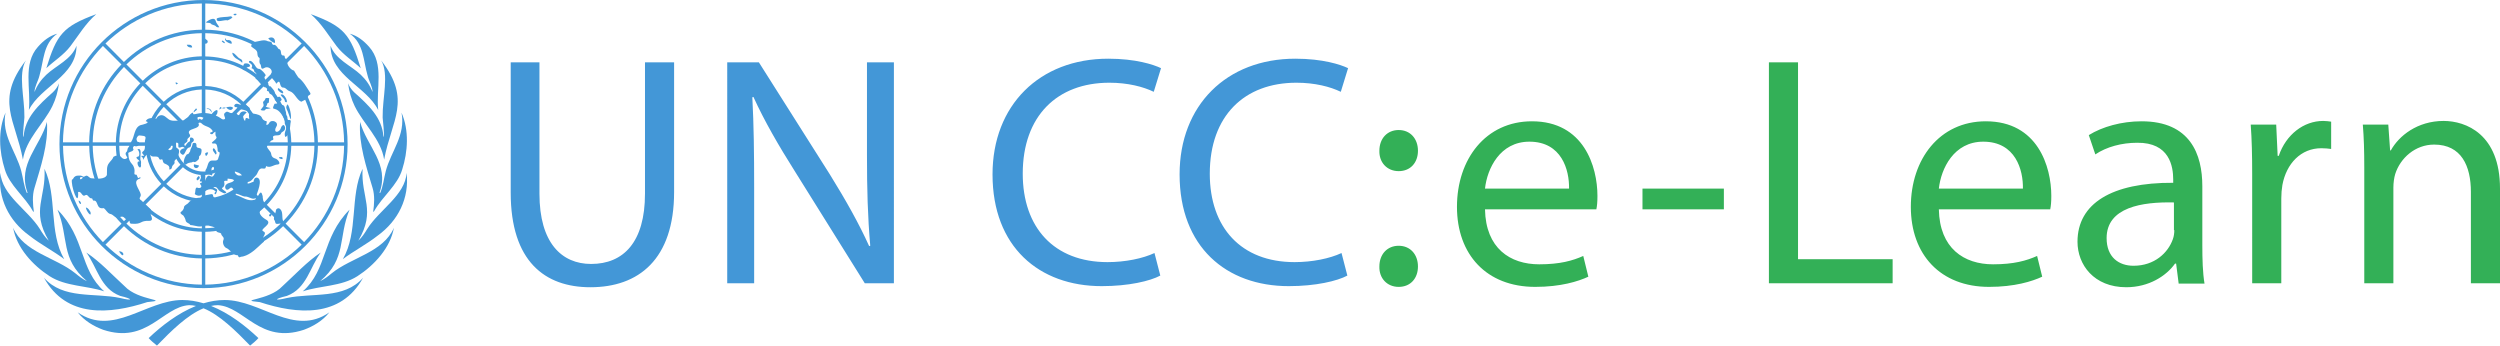 <svg xmlns:xlink="http://www.w3.org/1999/xlink" xmlns="http://www.w3.org/2000/svg" viewBox="0 0 680 94" width="680"  height="94" >
                                    <path style="" d="M55.357,0C33.745,0,16.171,17.575,16.171,39.187s17.575,39.187,39.187,39.187
                                        s39.187-17.575,39.187-39.187S76.969,0,55.357,0z M55.357,46.667c-4.132,0-7.481-3.349-7.481-7.481
                                        s3.349-7.481,7.481-7.481s7.481,3.349,7.481,7.481S59.49,46.667,55.357,46.667z M60.986,32.893
                                        c-1.377-1.235-3.159-2.019-5.13-2.137v-6.412c3.729,0.119,7.125,1.615,9.666,4.014L60.986,32.893z M54.882,30.755
                                        c-1.971,0.119-3.752,0.902-5.13,2.137l-4.536-4.536c2.541-2.399,5.937-3.895,9.666-4.014L54.882,30.755
                                        L54.882,30.755z M49.087,33.582c-1.235,1.377-2.019,3.159-2.137,5.13h-6.412c0.119-3.729,1.615-7.125,4.014-9.666
                                        L49.087,33.582z M46.95,39.661c0.119,1.971,0.902,3.752,2.137,5.13l-4.536,4.536
                                        c-2.399-2.541-3.895-5.937-4.014-9.666L46.95,39.661L46.95,39.661z M49.752,45.48
                                        c1.377,1.235,3.159,2.019,5.13,2.137v6.412c-3.729-0.119-7.125-1.615-9.666-4.014L49.752,45.48z M55.832,47.594
                                        c1.971-0.119,3.752-0.902,5.13-2.137l4.536,4.536c-2.541,2.399-5.937,3.895-9.666,4.014V47.594z M61.651,44.791
                                        c1.235-1.377,2.019-3.159,2.137-5.13h6.412c-0.119,3.729-1.615,7.125-4.014,9.666L61.651,44.791z M63.788,38.712
                                        c-0.119-1.971-0.902-3.752-2.137-5.13l4.536-4.536c2.399,2.541,3.895,5.937,4.014,9.666H63.788z M66.187,27.692
                                        c-2.731-2.565-6.341-4.18-10.355-4.299v-7.125c5.961,0.119,11.376,2.541,15.39,6.389L66.187,27.692z
                                         M54.882,23.393c-3.99,0.119-7.623,1.734-10.355,4.299l-5.035-5.035c4.014-3.847,9.428-6.27,15.39-6.389
                                        L54.882,23.393L54.882,23.393z M43.862,28.357c-2.565,2.731-4.18,6.341-4.299,10.355h-7.125
                                        c0.119-5.961,2.541-11.376,6.389-15.39L43.862,28.357z M39.588,39.661c0.119,3.99,1.734,7.623,4.299,10.355
                                        l-5.059,5.035c-3.847-4.014-6.27-9.428-6.389-15.39H39.588z M44.551,50.681
                                        c2.731,2.565,6.341,4.18,10.355,4.299v7.125c-5.961-0.119-11.376-2.541-15.39-6.389L44.551,50.681z
                                         M55.832,54.956c3.99-0.119,7.623-1.734,10.355-4.299l5.035,5.035c-4.014,3.847-9.428,6.27-15.39,6.389V54.956z
                                         M66.852,49.992c2.565-2.731,4.18-6.341,4.299-10.355h7.125c-0.119,5.961-2.541,11.376-6.389,15.39
                                        L66.852,49.992z M71.151,38.712c-0.119-3.99-1.734-7.623-4.299-10.355l5.035-5.035
                                        c3.847,4.014,6.27,9.428,6.389,15.39H71.151z M71.887,21.992c-4.18-4.014-9.832-6.531-16.055-6.65V9.025
                                        c7.956,0.119,15.176,3.349,20.496,8.502L71.887,21.992z M54.882,15.318c-6.222,0.119-11.875,2.636-16.055,6.65
                                        l-4.441-4.441c5.32-5.154,12.54-8.383,20.496-8.502V15.318z M38.163,22.657
                                        c-4.014,4.18-6.531,9.832-6.65,16.055h-6.294c0.119-7.956,3.349-15.176,8.502-20.496L38.163,22.657z
                                         M31.513,39.661c0.119,6.222,2.636,11.875,6.65,16.055l-4.441,4.441c-5.154-5.32-8.383-12.54-8.502-20.496
                                        L31.513,39.661L31.513,39.661z M38.828,56.381c4.18,4.014,9.832,6.531,16.055,6.65v6.294
                                        c-7.956-0.119-15.176-3.349-20.496-8.502L38.828,56.381z M55.832,63.055c6.222-0.119,11.875-2.636,16.055-6.65
                                        l4.441,4.441c-5.32,5.154-12.54,8.383-20.496,8.502V63.055z M72.576,55.716
                                        c4.014-4.18,6.531-9.832,6.65-16.055h6.294c-0.119,7.956-3.349,15.176-8.502,20.496L72.576,55.716z
                                         M79.225,38.712c-0.119-6.222-2.636-11.875-6.65-16.055l4.441-4.441c5.154,5.32,8.383,12.54,8.502,20.496
                                        H79.225z M77.017,16.862c-5.51-5.344-12.943-8.668-21.184-8.787V0.95c10.188,0.119,19.427,4.251,26.219,10.877
                                        L77.017,16.862z M54.882,8.075c-8.217,0.119-15.675,3.444-21.184,8.787l-5.011-5.035
                                        C35.479,5.201,44.718,1.069,54.906,0.95v7.125H54.882z M33.033,17.527c-5.344,5.51-8.668,12.943-8.787,21.184
                                        h-7.125c0.119-10.188,4.251-19.427,10.877-26.219L33.033,17.527z M24.269,39.661
                                        c0.119,8.217,3.444,15.675,8.787,21.184L27.998,65.857c-6.626-6.769-10.735-16.007-10.854-26.196H24.269z
                                         M33.721,61.511c5.51,5.344,12.943,8.668,21.184,8.787v7.125c-10.188-0.119-19.427-4.251-26.219-10.877
                                        L33.721,61.511z M55.832,70.298c8.217-0.119,15.675-3.444,21.184-8.787l5.035,5.035
                                        c-6.792,6.626-16.031,10.758-26.219,10.877L55.832,70.298L55.832,70.298z M77.682,60.822
                                        c5.344-5.51,8.668-12.943,8.787-21.184h7.125c-0.119,10.188-4.251,19.427-10.877,26.219L77.682,60.822z
                                         M86.469,38.712c-0.119-8.217-3.444-15.675-8.787-21.184l5.035-5.035c6.626,6.792,10.758,16.031,10.877,26.219
                                        H86.469z" fill="#4397D7"></path>
                                    <path style="" d="M6.233,43.414C4.211,32.552-1.387,27.309,7.041,16.435c-2.206,3.712-0.315,10.338-0.405,15.318
                                        c0.102-0.071-0.684,5.895-0.213,5.415c0.338-5.163,4.126-8.651,7.956-12.065c0.76-0.713,1.306-1.544,1.663-2.446
                                        c-0.261,2.114-0.855,4.299-1.805,6.222C11.79,33.819,7.088,37.809,6.233,43.414z M19.152,12.563
                                        c2.209-2.921,4.132-6.199,7.03-8.716c-9.089,3.361-10.735,5.496-13.585,14.701
                                        C14.782,16.506,17.3,14.986,19.152,12.563z M7.943,64.052c3.064,2.422,6.721,4.299,9.524,6.436
                                        c-4.282-7.391-1.836-17.092-5.367-24.581c0.473,7.968-3.728,11.255,1.164,19.569
                                        c-1.022-0.926-1.758-2.09-2.447-3.23C7.525,57.025,0.506,53.109,0.122,47.016
                                        C-0.668,53.898,2.426,60.046,7.943,64.052z M7.848,29.924c3.245-6.464,12.965-9.258,12.967-17.48
                                        c-1.377,3.753-5.486,5.32-8.217,7.885c-1.449,1.354-2.565,2.992-3.206,4.702
                                        c-0.024-1.423,0.985-2.958,1.33-4.417c1.188-3.99,0.974-8.764,4.869-11.447
                                        c-2.034,0.53-3.763,1.869-5.271,3.573C6.134,17.419,8.47,24.202,7.848,29.924z M8.94,57.426l0.285,0.237
                                        c-0.309-2.137-0.475-4.465,0.142-6.507c1.69-5.736,3.838-11.979,3.396-18.002
                                        c-1.764,6.609-8.115,11.484-5.272,19.237c-0.048,0.071-0.119,0.142-0.19,0.095
                                        c-0.807-1.876-0.998-3.99-1.52-5.985C4.38,41.205,0.319,36.764,1.506,30.637
                                        c-2.112,4.836-1.73,10.626-0.19,15.461C2.575,50.396,6.779,53.484,8.94,57.426z M40.052,82.173
                                        c6.479-0.649-2.439-0.331-6.127-4.299c-3.539-3.23-6.674-6.673-10.45-9.191
                                        c2.969,3.99,3.8,9.785,9.215,11.803c3.502,0.814,3.606,1.456-0.024,0.57
                                        c-6.982-1.496-15.485,0.427-20.709-5.51C18.059,86.583,29.866,85.505,40.052,82.173z M28.367,79.252
                                        c-6.825-5.987-5.057-14.501-12.73-22.229c3.189,7.685,0.691,13.25,8.004,19.451
                                        c-1.14-0.522-2.162-1.33-3.207-2.185c-5.355-4.31-13.995-5.657-16.858-12.33
                                        c0.949,5.401,5.27,10.164,9.938,13.176C17.912,77.939,23.524,77.653,28.367,79.252z M99.999,20.614
                                        c0.345,1.459,1.353,2.994,1.33,4.417c-0.641-1.71-1.757-3.349-3.206-4.702c-2.731-2.565-6.84-4.132-8.217-7.885
                                        c0.002,8.222,9.721,11.016,12.967,17.48c-0.623-5.722,1.714-12.505-2.471-17.184
                                        c-1.508-1.704-3.237-3.042-5.271-3.573C99.025,11.851,98.811,16.625,99.999,20.614z M104.938,46.501
                                        c-0.522,1.995-0.713,4.109-1.52,5.985c-0.071,0.048-0.142-0.024-0.19-0.095c2.843-7.753-3.508-12.628-5.272-19.237
                                        c-0.442,6.024,1.706,12.266,3.396,18.002c0.618,2.042,0.451,4.37,0.142,6.507l0.285-0.237
                                        c2.161-3.942,6.365-7.03,7.623-11.329c1.541-4.835,1.923-10.625-0.19-15.461
                                        C110.4,36.764,106.339,41.205,104.938,46.501z M104.083,31.753c-0.102-0.071,0.684,5.895,0.213,5.415
                                        c-0.338-5.163-4.126-8.651-7.956-12.065c-0.76-0.713-1.306-1.544-1.663-2.446c0.261,2.114,0.855,4.299,1.805,6.222
                                        c2.446,4.94,7.149,8.93,8.004,14.535c2.022-10.862,7.619-16.105-0.808-26.979
                                        C105.885,20.147,103.994,26.772,104.083,31.753z M93.254,70.488c2.802-2.137,6.46-4.014,9.524-6.436
                                        c5.517-4.006,8.611-10.154,7.82-17.036c-0.384,6.094-7.402,10.009-10.694,15.231
                                        c-0.689,1.14-1.425,2.304-2.447,3.23c4.892-8.314,0.691-11.601,1.164-19.569
                                        C95.089,53.396,97.535,63.098,93.254,70.488z M78.054,81.057c-3.63,0.885-3.526,0.244-0.024-0.57
                                        c5.415-2.019,6.246-7.814,9.215-11.803c-3.776,2.517-6.911,5.961-10.45,9.191
                                        c-3.689,3.968-12.606,3.65-6.127,4.299c10.185,3.333,21.993,4.41,28.096-6.626
                                        C93.538,81.484,85.036,79.56,78.054,81.057z M61.121,81.603c-1.955,0-3.884,0.326-5.761,0.892
                                        c-1.877-0.566-3.805-0.892-5.761-0.892c-9.893,0.015-18.861,10.074-28.476,3.348
                                        c1.853,2.328,4.346,3.777,6.935,4.75c11.95,3.943,16.172-6.249,23.369-6.698c0.625,0,1.254,0.075,1.885,0.209
                                        c-4.91,1.957-9.373,5.413-12.878,8.745c0.641,0.736,1.472,1.401,2.256,2.042
                                        c3.89-4.018,8.286-8.356,12.669-10.147c4.383,1.791,8.779,6.129,12.669,10.147
                                        c0.784-0.641,1.615-1.306,2.256-2.042c-3.505-3.332-7.968-6.788-12.878-8.745c0.631-0.134,1.26-0.209,1.885-0.209
                                        c7.197,0.449,11.419,10.641,23.369,6.698c2.589-0.974,5.082-2.422,6.935-4.75
                                        C79.982,91.677,71.013,81.618,61.121,81.603z M91.567,12.563c1.852,2.422,4.37,3.942,6.555,5.985
                                        C95.272,9.343,93.626,7.208,84.537,3.847C87.435,6.365,89.359,9.642,91.567,12.563z M90.285,74.288
                                        c-1.045,0.855-2.066,1.663-3.207,2.185c7.313-6.201,4.815-11.765,8.004-19.451
                                        c-7.672,7.728-5.905,16.243-12.73,22.229c4.843-1.599,10.455-1.312,14.853-4.118
                                        c4.668-3.012,8.989-7.775,9.938-13.176C104.28,68.632,95.64,69.978,90.285,74.288z" fill="#4397D7"></path>
                                    <path style="" d="M19.593,48.755c0.251,0.186,0.267-0.069,0.321-0.188c0.247-0.551,0.856-0.878,1.478-0.798
                                        c1.311-0.135,0.967,0.628,1.787,0.129c0.751-0.495,1.055,0.735,1.857,0.6c1.115,0.125,3.508,0.369,4.038-0.904
                                        c0.095-1.159-0.198-2.305,0.62-3.293c0.385-0.547,0.95-0.964,1.164-1.645c0.556-0.391,1.618-0.57,2.143,0.109
                                        c0.455,0.534,1.158,0.698,1.648,0.122c-0.308-0.619-0.833-1.092-0.131-1.694
                                        c0.221-0.381,0.068-0.858,0.479-1.166c0.172-0.191,0.203-0.372,0.216-0.635c0.014-0.27,0.33-0.511,0.449-0.792
                                        c0.975-1.366,0.78-3.875,2.545-4.56c0.461-0.102,3.002-0.657,1.435-1.087c0.412-0.794,1.326-1.014,2.885-0.679
                                        c0.197-0.462,0.542-0.752,1.046-0.905c1.034-0.256,1.671,0.683,2.434,1.171
                                        c1.062,0.592,2.475,0.127,3.663,0.266c1.404,0.028,1.641-1.946,2.865-2.183
                                        c-0.148,0.764,0.568,0.421,1.075,0.52c0.23,0.026,0.316,0.186,0.235,0.452
                                        c-0.255,0.491-0.103,1.51,0.475,0.663c0.467,0.447,0.693,0.423,1.018-0.219c-0.535-0.3-1.971-0.545-0.825-1.002
                                        c1.409-0.717,1.593,0.447,2.955,0.138c0.463-0.717,2.166-2.245,1.593-0.228c-1.084,1.406,0.128,0.38,0.721,1.428
                                        c0.098,0.137,0.425,0.16,0.643,0.149c1.841-0.024-0.228-1.175,0.88-1.921c0.581-0.622,1.082,0.295,1.83,0.148
                                        c1.815-0.429,1.156,0.941,1.956,0.481c0.338-0.996,1.23-1.126,2.022-0.709
                                        c-0.296,0.408-0.883,0.762-1.006,1.256c0.196,0.304,0.169,1.053,0.58,1.049c0.05-0.861,0.31-0.892,1.115-0.444
                                        c-0.061-0.781-0.397-1.903,0.831-1.541c3.576,0.539,1.905,1.362,3.503,2.057c0.745-0.034,0.296,0.586,0.275,1.039
                                        c0.4,0.074,0.614-0.126,0.766-0.439c0.652-1.266,2.89-0.279,1.942,1.03c-0.831,1.486,0.461,1.802,1.169,0.583
                                        c0.175-0.46,0.31-1.026,0.874-1.111c0.594,0.499,0.536,1.423-0.29,1.841
                                        c-0.143,0.096-0.343,0.207-0.38,0.347c-0.283,0.89-1.284,0.494-1.947,0.741
                                        c-0.334,0.083-0.33,0.393-0.249,0.612c0.154,0.415,0.018,0.564-0.38,0.636
                                        c-0.511,0.262-0.725,0.943-1.142,1.327c-0.641,0.624,1.028,1.573,0.997,2.429
                                        c0.093,0.692,0.524,1.012,1.085,1.179c0.642,0.128,1.776,1.474,0.704,1.625
                                        c-1.16,0.026-2.014,1.083-3.172,0.436c-0.215,0.75-0.214,0.736-1.02,0.652
                                        c-1.155-0.158-1.185,1.521-1.914,2.052c-0.62,0.574-1.005,1.478-1.995,1.615
                                        c-0.07,0.01-0.112,0.222-0.167,0.339c0.375,0.309,1.159-0.328,1.667-0.395c0.079-0.576,0.277-1.185,0.966-1.124
                                        c1.707,0.424,0.01,4.106-0.302,5.154c-0.373,1.411-2.037-0.16-2.97-0.007c-0.46,0.122-3.094-1.424-2.472-0.422
                                        c1.648,0.503,3.227,1.842,5,1.312c1.065-0.21,1.656-3.6,2.267-0.99
                                        c-0.036,0.885,0.674,2.521,0.057,3.147c-1.866,1.216-0.324,2.575,1.014,3.32
                                        c1.751,1.14-2.066,2.508-0.935,3.078c1.25,0.547-0.406,1.495-0.05,2.38c0.499,0.388,0.138,0.535-0.165,0.789
                                        c-1.373,1.27-2.667,2.639-4.41,3.394c-0.454,0.167-0.895,0.352-1.398,0.366
                                        c-0.554,0.259-0.613,0.233-0.877-0.404c-1.423,0.071-1.989-1.556-3.249-2.034
                                        c-0.577-0.352-0.968-1.377-0.704-2.024c0.361-0.761-0.178-0.976-0.51-1.501c0.067-0.862-1.314-0.298-1.475-1.289
                                        c-0.218-1.02-1.183-0.95-2.021-1.218c-0.993-0.09-1.916,0.387-2.916,0.206
                                        c-0.662-0.085-1.378-0.341-2.044-0.357c-0.252-0.599-1.172-0.5-1.284-1.297c-0.061-0.437-0.345-0.853-0.575-1.251
                                        c-1.883-1.227,0.028-0.705,0.155-2.412c0.212-0.552,0.971-0.702,1.258-1.169c0.622-0.718,1.566-1.029,2.441-1.269
                                        c0.314-0.053,0.724,0.012,0.927-0.164c0.612-0.533,1.353-0.573,2.076-0.714c0.548-0.067,1.171-0.416,1.202,0.373
                                        c0.231,0.852,1.49,0.538,2.155,0.843c0.237-1.739,4.584-1.143,3.211-2.857
                                        c-0.683-0.855-0.988,0.596-1.747,0.272c-0.416-0.323-0.477-1.021-0-1.408
                                        c0.638-0.589,1.67-0.388,2.087-1.166c-0.503-0.39-1.123-0.286-1.757-0.417
                                        c-0.01,0.145-0.025,0.356-0.043,0.609c-1.806-0.185-0.158,0.637-1.192,1.769
                                        c-0.902,0.299,0.552,0.901,0.881,1.347c-0.328,0.714-1.322-0.101-1.793-0.335
                                        c-0.627-0.464-0.698-1.418-1.758-0.998c0.505,0.326,1.327,0.351,0.98,1.117
                                        c-0.115,0.244-0.141,0.6-0.383,0.75c-0.247,0.04-0.295-0.25-0.206-0.416c0.069-0.116,0.199-0.197,0.301-0.292
                                        c-1.195-1.318-2.941-0.472-3.756,0.781c-0.555,0.519-1.436,0.342-1.975-0.14c0.273-0.453-0.014-2.072,0.809-1.707
                                        c0.558,0.275,1.412-0.187,0.793-0.789c-0.698-0.877,1.028-0.326,1.181-1.046
                                        c1.148-3.113,1.599,0.05,2.546-1.813c0.109-0.444,0.635-0.714-0.157-0.886c0.17-0.61,0.065-1.718-0.575-0.783
                                        c-0.002,0.419-0.204,0.866,0.123,1.281c0.092,0.525,0.155,0.925-0.572,0.489c-0.58-0.14-1.593-0.639-1.158-1.332
                                        c0.655-0.833,0.437-2.61,1.862-2.513c0.52-0.036,1.33,0.159,1.512-0.499c0.104-0.547,0.573-1.254,0.348-1.772
                                        c-0.712-0.158-0.394-0.779-0.542-1.183c-0.129-0.728-0.198-1.352-1.128-1.171
                                        c-1.399-0.13,1.589-1.225,0.734-1.978c-0.227-0.375-0.113-0.717-0.14-1.259
                                        c-0.26,0.171-0.479,0.243-0.576,0.393c-0.291,0.748-1.53-0.094-0.479-0.258
                                        c0.299-0.077,0.399-0.273,0.187-0.48c-0.694-1.065-1.774-0.97-2.695-1.703
                                        c-0.197-0.206-0.603-0.63-1.067-0.271c0.945,1.863-3.761,1.231-2.348,3.108c0.46,0.748-0.952,0.886-0.632,1.67
                                        c0.044,0.11-0.228,0.408-0.413,0.535c-0.537,0.371-0.549,0.354-0.262,0.973
                                        c0.332-0.376,0.571-0.883,0.982-1.168c0.906-0.148-0.218-1.589,1.032-1.123
                                        c0.521,0.29,0.519,0.918,0,1.177c-0.638,0.332-0.001,1.256-0.913,1.469
                                        c-0.901,0.155-1.095,2.213-1.791,1.945c-1.276-0.63-0.494-1.695,0.635-1.768
                                        c-0.686-0.807-1.014-0.006-1.656-0.186c-0.351-0.614,0.394-1.402-0.838-1.314
                                        c0.028,0.59-0.426,0.502-0.78,0.504c-0.351,0.003-0.533,0.101-0.509,0.482
                                        c0.033,0.508-0.59,0.448-0.688,0.947c0.642,0.328,1.156-0.245,1.25-0.859c0.377-0.059,0.742-0.095,0.956,0.331
                                        c1.145,0.447,0.629,1.337,0.461,2.259c-0.109,0.63-0.797,0.826-1.01,1.374
                                        c0.259,0.925-0.582,0.851-0.681,1.663c-0.078,0.398-0.271,0.598-0.747,0.579
                                        c0.247-0.963-0.425-1.229-1.091-1.541c-0.896-0.227-0.448-1.454-1.065-1.185
                                        c-0.324,0.143-0.507,0.029-0.607-0.282c-0.32-0.948-1.646-0.133-2.245-0.766
                                        c-1.108-1.028-1.609,0.502-2.169,1.273c0.474-1.055-1.491-1.248,0.393-1.22
                                        c-0.612-0.864-0.905-0.701-0.012-1.506c0.47-0.922-0.084-2.054,0.36-3.048
                                        c0.349-1.025-1.025-0.855-1.659-0.978c-0.435-0.021-0.923,0.744-0.763,1.205
                                        c0.088,0.253,0.115,0.613,0.539,0.586c0.039-0.003,0.122,0.081,0.118,0.117c0.093,0.942-0.528,1.232-1.372,0.944
                                        c-0.151,0.267-0.491,0.488-0.137,0.867c-0,0.636-0.868,0.643-1.427,1.027
                                        c0.111,1.597,0.198,2.141,1.297,3.388c0.315,0.579,0.476,1.167,0.403,1.801c-0.078,0.675-0.076,0.716,0.575,0.761
                                        c0.283,0.553,0.299,1.346,0.933,0.602c0.235,0.28,0.1,0.378-0.144,0.481c-2.091,0.662,0.016,2.885,0.321,4.201
                                        c0.212,0.827-0.939,1.204,0.18,1.717c0.877,0.76,1.697,1.594,2.538,2.396
                                        c0.289,0.591-0.233,1.296,0.206,1.911c0.241,0.69,0.245,1.231-0.618,1.23c-2.634-0.112-1.813,1.002-4.689,0.78
                                        c-0.415,0.037-0.581-0.152-0.61-0.494c-0.003-0.766-1.028-0.554-1.389-1.07
                                        c-0.5-0.564-1.031-0.364-1.554-0.138c-1.001,0.368-1.466-0.872-2.427-0.98
                                        c-0.739-0.224-1.102-1.224-1.718-1.567c-2.104,0.407-1.377-2.053-2.627-2.051
                                        c-0.473,0.117-0.257-0.511-0.596-0.607c-0.65,0.06-0.846-0.608-1.293-0.896c-0.116-0.057-0.331-0.054-0.429,0.02
                                        c-0.958,0.711-1.017-1.188-1.996-0.842C21.472,57.034,19.096,50.136,19.593,48.755z M65.804,47.704
                                        c-0.438-0.658-1.161-0.808-1.911-1.061C63.657,47.759,65.007,47.828,65.804,47.704z M22.568,48.34
                                        c-0.318-0.297-0.818-0.25-0.818,0.199C21.906,49.064,22.206,48.557,22.568,48.34z M76.914,23.817
                                        c0.86-0.047,1.083,0.754,1.851,0.978c1.412,0.394,1.897,2.381,3.18,2.878c0.644-0.346,1.399-0.552,1.72-1.274
                                        c0.127-0.178,0.224-0.447,0.395-0.51c0.38-0.139,0.489-0.365,0.296-0.67
                                        c-0.973-1.476-1.79-3.088-3.222-4.162c-0.432-0.556-0.758-1.194-1.159-1.845
                                        c-0.936-0.204-2.14-1.636-1.781-2.761c0.003-0.16-0.234-0.433-0.343-0.452
                                        c-0.669,0.006-0.088-0.984-0.827-0.902c-1.009-0.025-0.155-1.599-1.254-1.784
                                        c-1.298-1.952-1.145-0.538-1.783-1.419c0.01-0.672-0.725-0.521-1.165-0.687
                                        c-1.061-0.559-2.19,0.009-3.313,0.149c-0.772,0.14-1.231,0.715-1.17,1.305
                                        c0.739,0.65,1.702,0.902,1.668,1.971c0.057,0.421,0.072,0.849,0.518,1.094c0.073,0.04,0.111,0.217,0.1,0.324
                                        c-0.053,0.523-0.186,1.043,0.238,1.501c0.103,0.112,0.107,0.327,0.132,0.498c0.099,0.696,0.315,0.798,0.924,0.425
                                        c0.857-0.569,2.245,0.264,1.956,1.308c-0.793,1.292,0.871,1.861,1.253,3.006
                                        C76.516,21.142,75.797,23.618,76.914,23.817z M50.624,44.717c0.467-0.421,0.974-0.477,1.533-0.555
                                        c0.775-0.44,0.437,0.221,1.237-0.258c0.413-0.37,0.782-0.476,0.755-1.113
                                        c0.009-0.114-0.009-0.3,0.05-0.331c0.481-0.248,0.513-0.703,0.602-1.153c0.303-1.579-1.315-0.623-1.364-1.595
                                        c0.03-0.384-0.013-0.854-0.509-0.845c-0.301-0.009-0.575,0.011-0.573,0.415
                                        c-0.079,0.69-0.614,1.233-0.664,1.928c-0.266,0.259-0.29,0.792-0.838,0.738
                                        c-0.503,0.587-0.86,1.394-0.887,2.2C49.97,44.577,50.367,44.949,50.624,44.717z M69.156,19.411
                                        c0,0.054,0.088,0.113,0.143,0.159c0.52,0.435,0.533,0.585,0.257,1.201c-0.083,0.185-0.079,0.606-0.007,0.632
                                        c0.907,0.624,1.306,1.667,2.306,2.241c0.283,0.356,0.786-0.051,0.979-0.267c0.825-1.128-1.733-1.877-0.598-2.785
                                        c0.226-0.33-1.31-1.809-1.659-1.841c-0.908,0.028-1.141-1.043-1.673-1.58
                                        c-0.272-0.325-0.755-0.855-1.182-0.5c-0.23,0.65,1.39,0.578,0.684,1.881
                                        C68.825,18.687,69.153,18.908,69.156,19.411z M77.096,31.951c0.285,0.554,1.296,0.307,1.022-0.296
                                        c-0.497-0.264-0.167-0.821-0.362-1.241c-0.268-0.512-0.178-1.704-0.821-1.814
                                        c-0.452-0.177-1.368-0.717-0.571-1.138c0.297-0.235,0.319-0.461,0.055-0.739
                                        c-0.35-0.798-0.864-0.24-1.518-0.015c-0.853,0.608,1.842,1.489-0.223,1.507
                                        C73.47,30.813,75.067,28.114,77.096,31.951z M76.94,59.992c-0.302-1.046,0.117-2.534-0.868-3.235
                                        c-0.369-0.251-0.9-0.029-1.013,0.413c-0.012,0.75-0.977,2.366-0.329,2.82
                                        c0.223,0.618,0.055,0.96,0.854,0.903C76.184,60.742,77.192,60.921,76.94,59.992z M79.01,33.528
                                        c0.277-1.055-0.127-0.884-1.002-0.889c-0.391,0.051-0.713,0.72-0.504,1.051
                                        c1.006,1.461-0.514,2.037,0.079,3.57C78.951,36.717,78.825,34.798,79.01,33.528z M66.625,28.71
                                        c-0.984,0.344-2.253-1.218-2.909-0.043c-0.035,0.136,0.153,0.473,0.217,0.467c0.645-0.14,0.809,0.485,1.31,0.644
                                        c1.136-0.252,3.041,1.447,2.66-0.424C67.48,29.027,67.238,28.597,66.625,28.71z M71.775,27.499
                                        c-0.619,0.325,0.334,1.041-0.312,1.643c-0.19,0.253-0.387,0.5-0.582,0.751c0.33,0.22,1.12,0.256,1.239,0.008
                                        c0.176-0.368,0.449-0.272,0.721-0.295c1.816-0.282-0.182-0.19-0.574-0.677c0.56-0.117,0.181-1.019,0.857-0.986
                                        c0.029-0.412,0.058-0.82,0.091-1.276C71.705,26.597,72.533,26.768,71.775,27.499z M61.916,5.547
                                        c0.445-0.264,1.027-0.394,1.312-0.867c-0.148-0.088-0.29-0.232-0.446-0.247
                                        c-1.235,0.283-2.557,0.059-3.799,0.561C58.595,6.494,61.122,5.221,61.916,5.547z M58.642,5.636
                                        c-0.38-1.175-2.06-0.043-2.663,0.427c0.411,0.288,1.187-0.049,1.579,0.569
                                        c0.347,0.172,0.915,0.225,1.151,0.511c0.256,0.324,0.511,0.299,0.932,0.272
                                        C59.333,6.73,58.809,6.369,58.642,5.636z M38.368,45.155c-0.135-0.542,0.189-1.082-0.158-1.595
                                        c-0.195-0.77,0.612-3.616-0.846-2.904c0.564,0.259,0.819,2.038,0.043,1.966
                                        c-1.139,0.356,1.498,1.346,0.129,1.344C37.041,44.604,38.145,46.335,38.368,45.155z M72.871,24.802
                                        c0.118,0.023,0.316,0.133,0.315,0.198c-0.01,0.711,0.757,0.633,1.205,0.934c0.981-0.796-0.254-1.72-0.824-2.477
                                        C73.233,23.528,72.059,24.675,72.871,24.802z M77.978,29.692c0.482,0.923,0.663,1.818,1.048,2.81
                                        c0.423-0.73-0.296-3.817-0.856-4.138C77.954,28.785,77.698,29.17,77.978,29.692z M66.906,18.696
                                        c0.178-0.759,1.646-0.238,0.906-1.216c-0.243-0.258-1.099-0.318-1.418-0.137c-0.22,0.474-0.867,1.741,0.131,1.764
                                        C66.618,19.011,66.831,18.881,66.906,18.696z M65.384,16.012c-0.902-0.385-1.232-1.408-2.175-1.675
                                        c-0.1,0.487,0.456,1.17,0.903,1.501c0.601,0.399,1.291,0.689,1.762,1.247
                                        C66.055,16.503,65.745,16.161,65.384,16.012z M56.091,10.763c-0.281-0.121-0.662-0.902-0.917-0.416
                                        c-0.451,0.544-0.145,1.488,0.616,1.538C56.508,11.966,56.803,11.089,56.091,10.763z M54.608,48.026
                                        c0.241,0.493-0.337,0.851-0.238,1.294c0.395,0.195,1.596-0.179,1.221-0.74c-0.324-0.195-0.239-0.438-0.163-0.776
                                        C55.267,47.053,54.379,47.243,54.608,48.026z M72.951,10.445c0.463,0.507,1.143,1.111,1.822,1.256
                                        C74.987,10.355,73.993,9.799,72.951,10.445z M77.507,27.654c1.376,0.978-0.205-2.741-1.193-1.837
                                        C76.709,26.47,77.48,26.81,77.507,27.654z M62.99,11.909c0.195-0.597-0.359-1.065-0.942-1.002
                                        c-0.362,0.032-0.695,0.027-0.605-0.539C60.62,11.047,62.463,11.894,62.99,11.909z M63.399,29.339
                                        c-0.356-0.493-1.359-0.283-1.89-0.131C62.036,29.843,62.993,30.332,63.399,29.339z M24.623,57.686
                                        c-0.334-0.429-0.48-1.06-1.254-1.249C23.346,57.235,24.965,59.427,24.623,57.686z M75.798,23.97
                                        c-0.814,0.309,0.679,1.448,1.182,1.44C77.297,24.732,76.177,24.418,75.798,23.97z M52.759,44.681
                                        c-0.359,1.212,1.209,1.422,1.362,0.334C53.643,44.898,53.2,44.789,52.759,44.681z M58.105,40.31
                                        c-0.642,0.448,0.289,1.24,0.536,1.7C59.317,41.892,58.496,40.433,58.105,40.31z M52.261,12.903
                                        c-0.024-0.615-0.389-0.798-1.453-0.73C50.968,12.731,51.556,13.027,52.261,12.903z M33.465,69.411
                                        c0.367-0.53-0.488-1.194-1.125-1.004C32.706,68.7,32.943,69.505,33.465,69.411z M54.012,47.883
                                        c-0.351,0.364-0.722,0.635-0.417,1.188C54.212,48.873,54.677,48.139,54.012,47.883z M55.806,41.726
                                        c0.092,1.141,0.547,0.634,0.808-0.167C56.476,41.26,55.896,41.591,55.806,41.726z M73.667,58.037
                                        c-0.327,0.28-0.762,0.432-0.26,0.848C73.727,58.947,74.099,58.189,73.667,58.037z M76.746,42.738
                                        c-1.245-0.143-1.066,0.418,0.018,0.544C76.971,43.205,76.798,42.769,76.746,42.738z M56.175,29.523
                                        c0.08,0.054,0.169,0.163,0.239,0.152c0.696-0.079,0.822,0.486,1.197,0.975
                                        C57.572,29.863,57.024,29.356,56.175,29.523z M52.756,30.518c0.262-0.344,1.279-0.723,0.546-1.033
                                        C53.148,29.836,52.441,30.252,52.756,30.518z M22.042,55.405c-0.012-0.43-0.248-0.679-0.611-0.871
                                        C21.284,54.768,21.711,55.744,22.042,55.405z M60.602,11.049c-0.724,0.043,0.178,0.611,0.446,0.725
                                        C61.381,11.487,60.796,11.267,60.602,11.049z M63.959,4.2c0.817-0.421,0.24-0.578-0.391-0.395
                                        C63.354,3.961,63.862,4.208,63.959,4.2z M48.442,22.675c-0.59-0.369-0.916-0.397-0.512,0.297
                                        C48.104,22.872,48.23,22.798,48.442,22.675z M59.643,29.792c0.276-0.166,0.434-0.261,0.69-0.414
                                        C59.816,28.846,59.83,29.213,59.643,29.792z M61.398,29.239c-0.35,0.077-0.679-0.129-0.99,0.201
                                        C60.988,29.579,61.159,29.55,61.398,29.239z" fill="#4397D7"></path>
                                	<path style="" d="M138.911,16.958V52.394c0,18.71,9.304,25.735,21.678,25.735c13.066,0,22.767-7.522,22.767-25.931
                                		V16.958h-7.919v35.734c0,13.165-5.842,19.104-14.652,19.104c-8.016,0-14.054-5.74-14.054-19.104V16.958H138.911z
                                		 M205.131,77.042V51.307c0-9.999-0.099-17.226-0.496-24.847l0.298-0.097c2.968,6.532,6.929,13.362,11.185,20.094
                                		l19.102,30.584h7.922V16.958h-7.326V42.199c0,9.304,0.198,16.63,0.891,24.646l-0.298,0.099
                                		c-2.769-6.135-6.333-12.47-10.689-19.499l-19.305-30.487h-8.611V77.042h7.328V77.042z M314.02,68.823
                                		c-3.17,1.486-7.919,2.474-12.772,2.474c-14.55,0-23.062-9.403-23.062-24.053
                                		c0-15.737,9.404-24.745,23.557-24.745c5.048,0,9.205,1.089,12.079,2.474l1.979-6.435
                                		c-2.08-0.99-6.93-2.573-14.354-2.573c-18.707,0-31.479,12.671-31.479,31.478
                                		c0,19.697,12.671,30.388,29.698,30.388c7.324,0,13.163-1.385,15.936-2.871L314.02,68.823z M364.895,68.823
                                		c-3.167,1.486-7.917,2.474-12.767,2.474c-14.553,0-23.067-9.403-23.067-24.053
                                		c0-15.737,9.406-24.745,23.559-24.745c5.051,0,9.208,1.089,12.076,2.474l1.982-6.435
                                		c-2.077-0.99-6.93-2.573-14.351-2.573c-18.712,0-31.478,12.671-31.478,31.478
                                		c0,19.697,12.669,30.388,29.695,30.388c7.324,0,13.166-1.385,15.936-2.871L364.895,68.823z" fill="#4397D7"></path>
                                	<path style="" d="M380.44,46.55c3.262,0,5.244-2.375,5.244-5.544c0-3.266-2.077-5.641-5.247-5.641
                                		c-3.067,0-5.247,2.276-5.247,5.641c-0.098,3.169,2.08,5.544,5.247,5.544H380.44L380.44,46.55z M380.44,78.033
                                		c3.262,0,5.244-2.377,5.244-5.544c0-3.268-2.077-5.641-5.247-5.641c-3.067,0-5.247,2.276-5.247,5.641
                                		c-0.098,3.169,2.08,5.544,5.247,5.544H380.44L380.44,78.033z M434.208,56.947c0.196-0.891,0.296-2.08,0.296-3.663
                                		c0-7.917-3.665-20.291-17.82-20.291c-12.568,0-20.389,10.294-20.389,23.261s8.02,21.777,21.281,21.777
                                		c6.932,0,11.682-1.484,14.455-2.772l-1.386-5.641c-2.871,1.286-6.334,2.276-11.978,2.276
                                		c-7.917,0-14.55-4.355-14.748-14.947H434.208L434.208,56.947z M403.917,51.306
                                		c0.595-5.447,4.059-12.771,12.079-12.771c8.806,0,10.885,7.723,10.787,12.771H403.917z M468.893,56.944V51.303
                                		h-22.138v5.641H468.893z M481.144,77.042h33.653v-6.534h-25.734V16.958h-7.919V77.042z M557.658,56.947
                                		c0.196-0.891,0.296-2.08,0.296-3.663c0-7.917-3.662-20.291-17.818-20.291c-12.571,0-20.389,10.294-20.389,23.261
                                		s8.017,21.777,21.278,21.777c6.932,0,11.682-1.484,14.455-2.772l-1.387-5.641c-2.871,1.286-6.334,2.276-11.978,2.276
                                		c-7.917,0-14.55-4.355-14.748-14.947H557.658L557.658,56.947z M527.368,51.306
                                		c0.595-5.447,4.059-12.771,12.079-12.771c8.808,0,10.888,7.723,10.787,12.771H527.368z M599.032,50.611
                                		c0-8.611-3.268-17.618-16.529-17.618c-5.445,0-10.692,1.484-14.351,3.76l1.778,5.246
                                		c3.069-2.077,7.226-3.167,11.383-3.167c8.813-0.099,9.8,6.433,9.8,9.999v0.888
                                		c-16.727-0.097-26.033,5.641-26.033,16.037c0,6.236,4.456,12.371,13.267,12.371c6.136,0,10.885-3.067,13.264-6.433
                                		h0.294l0.693,5.445h7.028c-0.492-2.971-0.593-6.634-0.593-10.393V50.611L599.032,50.611z M591.412,62.59
                                		c0,0.792-0.101,1.683-0.397,2.474c-1.286,3.661-4.948,7.224-10.692,7.224c-3.958,0-7.324-2.276-7.324-7.522
                                		c0-8.413,9.703-9.899,18.312-9.701V62.59L591.412,62.59z M612.595,77.042h7.917V53.98c0-1.288,0.101-2.477,0.299-3.663
                                		c1.087-5.842,5.046-9.999,10.592-9.999c1.087,0,1.879,0.099,2.672,0.198v-7.423
                                		c-0.696-0.099-1.389-0.198-2.18-0.198c-5.247,0-10.094,3.663-12.076,9.503h-0.296l-0.394-8.512h-6.93
                                		c0.296,4.058,0.394,8.413,0.394,13.461L612.595,77.042z M643.082,77.042h7.917V51.009c0-1.288,0.199-2.673,0.497-3.663
                                		c1.384-4.355,5.443-8.018,10.589-8.018c7.427,0,9.999,5.842,9.999,12.87V77.042H680V51.307
                                		c0-14.848-9.303-18.412-15.341-18.412c-7.125,0-12.177,4.058-14.351,8.018h-0.198l-0.495-7.028h-6.93
                                		c0.296,3.564,0.397,7.125,0.397,11.679V77.042z" fill="#33B057"></path>
                                </svg>